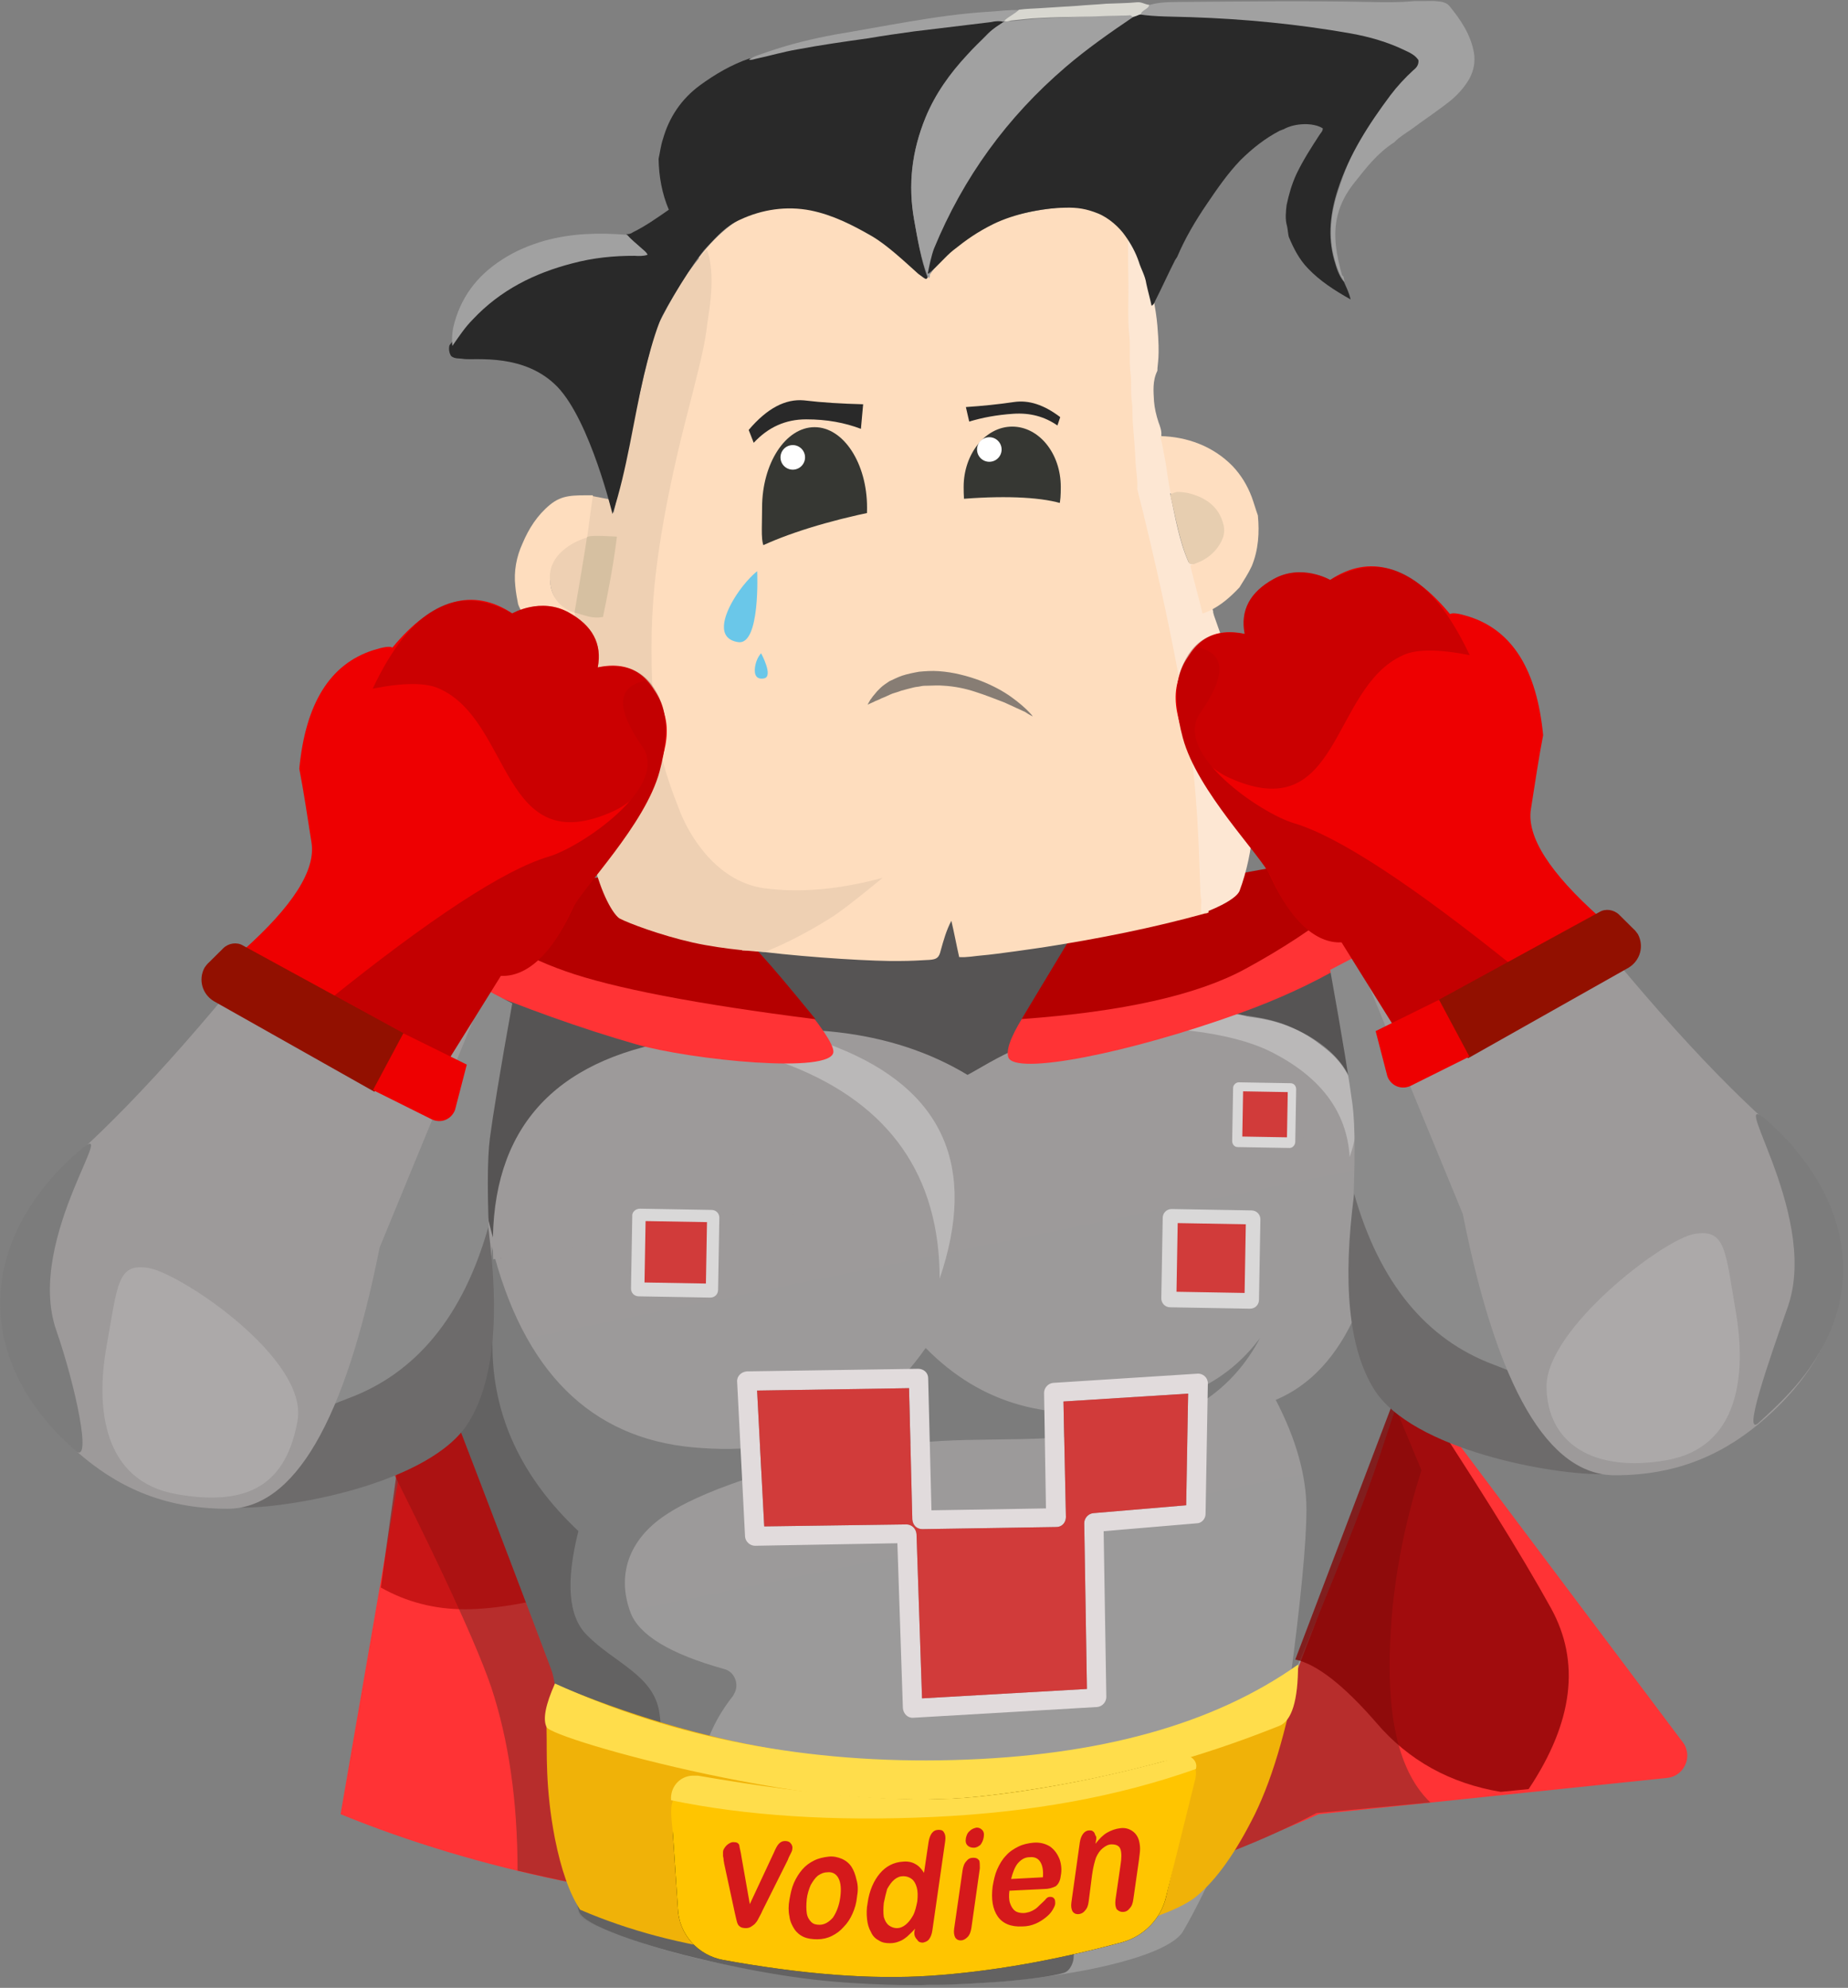 <?xml version="1.0" encoding="UTF-8"?>
<svg width="331px" height="356px" viewBox="0 0 331 356" version="1.1" xmlns="http://www.w3.org/2000/svg" xmlns:xlink="http://www.w3.org/1999/xlink">
    <rect x="0" y="0" width="331" height="356" fill="#808080" stroke="none"/>
    <!-- Generator: Sketch 51.2 (57519) - http://www.bohemiancoding.com/sketch -->
    <title>sad_vodien</title>
    <desc>Created with Sketch.</desc>
    <defs>
        <linearGradient x1="49.395%" y1="20.217%" x2="64.666%" y2="97.089%" id="linearGradient-1">
            <stop stop-color="#9D9A9A" offset="0%"></stop>
            <stop stop-color="#9A9A9A" offset="100%"></stop>
        </linearGradient>
    </defs>
    <g id="Page-1" stroke="none" stroke-width="1" fill="none" fill-rule="evenodd">
        <g id="sad_vodien" transform="translate(0, -18)" fill-rule="nonzero">
            <g id="Group-34-Copy-28" transform="translate(60, 173)">
                <path d="M1,169.9 C25.8,180 54,185.8 85.3,187.3 C116.6,188.8 146.9,183 176.2,169.9 L238.6,163.4 C240.8,163.2 242.4,161.2 242.2,159 C242.1,158.3 241.9,157.6 241.4,157 L193.3,93 L186.8,0 L28.4,11.1 L1,169.9 Z" id="Path-19" fill="#FF3335"></path>
                <path d="M32.7,180 C32.7,167.5 31.1,156.6 28,147.2 C24.8,137.8 15.5,118.2 0.1,88.4 L157.6,19.2 L194.6,108.3 C190.8,120.3 188.9,132 188.9,143.5 C188.9,155 191.3,163.1 196.2,167.8 L175.8,169.7 C156.4,179.8 134.7,185.7 110.5,187.3 C86.3,188.9 60.4,186.6 32.7,180 Z" id="Path-20" fill="#B72D2C"></path>
                <path d="M11.8,103.4 L8.2,129.3 C12.8,131.9 17.8,133.2 23.3,133.2 C28.8,133.2 36.1,131.9 45.1,129.3 L34.9,82 L11.8,103.4 Z" id="Path-21" fill="#A50001" opacity="0.59"></path>
            </g>
            <g id="Group-33-Copy-33" transform="translate(69, 178)">
                <path d="M20.7,63.4 C19.7,41.7 30,28.7 51.6,24.5 C83.9,18.1 99.3,34.3 99.3,34.3 C99.3,34.3 125.9,10.9 157,20 C168.4,23.4 175.3,29.9 177.6,39.7" id="Path-10" fill="#A8ADAE"></path>
                <g id="Group-23" transform="translate(0, 0.271)" fill="url(#linearGradient-1)">
                    <path d="M34.6,180.9 C29.9,168.7 33,146 29.8,137.3 C24.3,122 18.9,106.6 13.6,91.2 C6.3,80.5 2,68.2 0.6,54.3 C-0.8,40.4 1.5,28.1 7.5,17.3 C22.5,8.4 41.5,4 64.4,4 C87.3,4 120.9,2.8 165.1,0.3 C182.1,7.7 190.6,22.4 190.6,44.3 C190.6,66.2 189.2,76.9 186.4,76.4 C166.9,131 151.7,170.6 142.9,185.6 C139.7,191.1 115,195.7 93.1,195.1 C64.4,194.4 36.9,186.9 34.6,180.9 Z" id="Path-9-Copy-3"></path>
                </g>
                <path d="M162,141.6 C169.7,123.4 175,110 177.9,101.4 C180.8,92.8 184.2,82.3 188.3,69.8 C185.4,63 183.5,58.1 182.6,55.2 C181.7,52.3 180.1,47.1 177.9,39.8 C178.6,55.7 177.3,67.5 173.9,75.2 C170.5,82.9 165.7,88.1 159.5,90.7 C163.2,97.8 165,104.4 165,110.3 C165,116.2 164,126.6 162,141.6 Z" id="Path-9" fill="#7C7C7C"></path>
                <path d="M128,184.8 C119.3,188 105.9,190.5 87.9,192.4 C71.8,194.1 50.4,189.5 47.1,188.2 C40.4,185.7 35.3,184.7 34.6,182.5 C29.8,165.9 32.4,146.1 30.2,140 C26.4,130 20.9,114.6 13.5,94 C14.4,93.9 15.5,93.4 16.8,92.5 C18.1,91.6 18.8,81.8 19.1,63.2 C24.7,85.5 36.7,97.5 55.1,99.2 C73.5,100.9 87.4,94.9 96.8,81.4 C106.7,91.5 119.3,95 134.4,91.9 C144.1,90.7 151.5,86.6 156.7,79.6 C151.7,89.1 143.2,94.7 131.1,96.4 C112.9,98.9 104.5,96.7 88.9,99.2 C61.4,103.6 51.2,110.7 50.7,111 C44,115.2 41.3,121.6 43.9,128.7 C45.4,132.8 51,136.2 60.7,138.9 C62.3,139.3 63.2,141 62.8,142.6 C62.7,143 62.5,143.3 62.3,143.7 C56.3,151.3 54.8,159.7 58,168.9 C61.7,179.5 59.2,185.9 50.7,188.2 L128,184.8 Z" id="Path-11-Copy" fill="#7C7C7C"></path>
                <path d="M135.9,183.6 C130.7,185.6 123.3,185.8 123.3,190.6 C123.3,191.2 122.8,192.9 121.6,193.3 C118.3,194.3 109.3,195 108.8,195 C108.5,195 104.7,195.3 101.2,195.4 C99.2,195.5 97.3,195.4 96.1,195.5 C95.4,195.5 86,195.6 76.6,194.5 C67.1,193.4 57.5,191.1 55.5,190.6 C51.5,189.7 35.6,185.4 34.7,182.3 C29.9,165 32.1,145.2 29.7,138.9 C25.9,128.8 19.8,112.7 11.3,90.6 C13.8,90 15.7,89.2 16.9,88.3 C18.7,87 19.2,62.1 19.2,80.9 C19.2,93.4 24.3,104.5 34.6,114.2 C32.3,123.3 32.8,129.5 36.1,132.8 C41,137.8 48.1,140 49.1,146.7 C49.8,151.1 50,163.8 49.7,184.6 L135.9,183.6 Z" id="Path-11" fill="#636262"></path>
                <path d="M30.4,141.6 C29.3,145.3 28.8,148.1 28.9,150.1 C29,153.5 28.6,160 30.4,169.3 C31.5,174.8 33,179.1 34.9,182 C52.3,189.5 73.4,192.2 98.2,190 C123,187.8 138.5,184.4 144.8,180 C148.2,177.4 151.7,172.8 155.1,166.2 C158.6,159.6 161.4,150.2 163.6,138.2 C153.7,147.8 135.5,153.5 109,155.3 C82.5,157.1 56.2,152.5 30.4,141.6 Z" id="Path-13" fill="#F0B208"></path>
                <path d="M30.4,141.5 C28.7,145.3 28.2,147.9 28.9,149.3 C29.9,151.5 78.5,165.2 106.6,162.4 C134.7,159.6 156.7,150.4 160.1,149.1 C162.4,148.2 163.5,144.5 163.5,138.1 C148.4,148.8 127.9,154.5 101.8,155.2 C75.7,155.9 52,151.3 30.4,141.5 Z" id="Path-13_1_" fill="#FFDD4B"></path>
                <g id="Rectangle-2" transform="translate(99.008, 174.483) rotate(-6) translate(-99.008, -174.483) translate(51.008, 154.983)">
                    <g id="path-2-link" fill="#000000">
                        <path d="M12.7,0.4 C30.9,5.2 45.4,7.6 56.2,7.6 C67,7.6 78.4,6.7 90.2,4.8 C92.4,4.5 94.4,5.9 94.8,8.1 C94.9,8.7 94.8,9.4 94.6,10 L88.1,28.9 C86.8,32.7 83.5,35.5 79.5,36.2 C67.1,38.2 55.5,39 44.7,38.6 C33.9,38.2 21.7,35.9 8,31.9 C3.6,30.6 0.6,26.5 0.9,21.9 L1.4,8.7 C1.6,3.7 5.8,-0.1 10.8,0.1 C11.5,0.2 12.1,0.2 12.7,0.4 Z" id="path-2"></path>
                    </g>
                    <g id="path-2-link_1_" fill="#FFC500">
                        <path d="M12.7,0.4 C30.9,5.2 45.4,7.6 56.2,7.6 C67,7.6 78.4,6.7 90.2,4.8 C92.4,4.5 95.3,4.4 95.7,6.6 C95.8,7.2 95.7,7.9 95.5,8.5 L88.1,28.9 C86.8,32.7 83.5,35.5 79.5,36.2 C67.1,38.2 55.5,39 44.7,38.6 C33.9,38.2 21.7,35.9 8,31.9 C3.6,30.6 0.6,26.5 0.9,21.9 L1.4,8.7 C1.5,7 1.2,3.9 2.1,2.5 C3.8,0.1 7.6,-4.4408921e-16 10.8,0.1 C11.5,0.2 12.1,0.2 12.7,0.4 Z" id="path-2_1_"></path>
                    </g>
                </g>
                <path d="M105.9,161.8 C117.7,160.6 130,158.1 142.8,154.5 C143.8,154.2 144.9,154.8 145.2,155.8 C145.3,156.1 145.3,156.4 145.2,156.8 C131.4,161.7 115.7,164.6 98,165.4 C80.3,166.2 64.7,165.2 51.2,162.4 C51,160.1 52.7,158.1 55,158 C55.3,158 55.7,158 56,158 C77.5,161.7 94.1,163 105.9,161.8 Z" id="Rectangle-2_1_" fill="#FFDD4B"></path>
                <path d="M63.8,172.5 L65.3,181 L69.6,171.8 C69.9,171.1 70.2,170.5 70.5,170.2 C70.8,169.9 71.1,169.7 71.6,169.7 C72,169.7 72.4,169.8 72.6,170.1 C72.9,170.4 73,170.8 72.9,171.2 C72.9,171.4 72.8,171.6 72.7,171.8 C72.6,172 72.5,172.2 72.4,172.4 C72.3,172.6 72.2,172.8 72.1,173.1 L67.5,182.3 C67.4,182.6 67.2,182.9 67,183.3 C66.8,183.7 66.6,184.1 66.4,184.3 C66.2,184.6 65.9,184.8 65.6,185 C65.3,185.2 65,185.3 64.6,185.3 C64.1,185.3 63.7,185.2 63.5,185 C63.2,184.8 63.1,184.5 63,184.2 C62.9,183.9 62.8,183.3 62.6,182.5 L60.7,173.7 C60.7,173.5 60.6,173.3 60.6,173 C60.6,172.7 60.5,172.6 60.5,172.3 C60.5,172.1 60.5,171.9 60.5,171.7 C60.5,171.4 60.6,171.2 60.8,170.9 C61,170.6 61.2,170.4 61.5,170.2 C61.8,170 62.1,169.9 62.3,169.9 C62.9,169.9 63.2,170 63.4,170.4 C63.5,171.1 63.7,171.7 63.8,172.5 Z M84.5,179.7 C84.4,180.8 84.1,181.8 83.7,182.7 C83.3,183.6 82.8,184.4 82.1,185.1 C81.5,185.8 80.8,186.3 80,186.7 C79.2,187.1 78.3,187.3 77.4,187.3 C76.5,187.3 75.7,187.2 75,186.9 C74.3,186.6 73.7,186.1 73.3,185.5 C72.9,184.9 72.5,184.1 72.4,183.2 C72.2,182.3 72.2,181.3 72.4,180.2 C72.6,179.1 72.8,178.1 73.2,177.2 C73.6,176.3 74.1,175.5 74.7,174.8 C75.3,174.1 76,173.6 76.8,173.2 C77.6,172.8 78.5,172.6 79.4,172.5 C80.3,172.4 81.1,172.6 81.8,172.9 C82.5,173.2 83.1,173.7 83.5,174.3 C83.9,174.9 84.2,175.7 84.4,176.6 C84.7,177.6 84.7,178.6 84.5,179.7 Z M81.5,179.8 C81.7,178.3 81.6,177.2 81.2,176.4 C80.8,175.6 80.1,175.2 79.2,175.3 C78.6,175.3 78.1,175.5 77.5,175.9 C77,176.3 76.6,176.9 76.2,177.6 C75.9,178.3 75.6,179.2 75.5,180.1 C75.4,181.1 75.4,181.9 75.5,182.6 C75.6,183.3 75.9,183.8 76.3,184.2 C76.7,184.6 77.2,184.7 77.8,184.7 C78.7,184.7 79.5,184.2 80.2,183.4 C80.8,182.5 81.3,181.3 81.5,179.8 Z M94.8,185.8 L94.9,185.4 C94.4,186 93.9,186.4 93.5,186.8 C93,187.2 92.6,187.5 92,187.7 C91.5,187.9 91,188 90.4,188 C89.6,188 89,187.9 88.4,187.5 C87.8,187.2 87.3,186.7 87,186 C86.6,185.3 86.4,184.6 86.3,183.7 C86.2,182.8 86.2,181.8 86.4,180.8 C86.7,178.6 87.5,176.8 88.6,175.5 C89.7,174.2 91.1,173.5 92.7,173.4 C93.6,173.3 94.4,173.5 94.9,173.8 C95.5,174.1 96,174.6 96.5,175.4 L97.3,170 C97.4,169.3 97.6,168.7 97.9,168.3 C98.2,167.9 98.6,167.7 99.1,167.7 C99.6,167.7 99.9,167.8 100.1,168.2 C100.3,168.5 100.4,169 100.3,169.7 L98,185.7 C97.9,186.4 97.7,186.9 97.4,187.3 C97.1,187.7 96.7,187.8 96.3,187.9 C95.9,187.9 95.5,187.8 95.3,187.4 C94.8,186.9 94.7,186.4 94.8,185.8 Z M89.3,180.8 C89.2,181.8 89.2,182.6 89.3,183.3 C89.5,184 89.8,184.5 90.2,184.8 C90.6,185.1 91.1,185.3 91.6,185.3 C92.2,185.3 92.7,185.1 93.2,184.7 C93.7,184.3 94.1,183.8 94.5,183.1 C94.9,182.4 95.1,181.5 95.3,180.5 C95.4,179.5 95.4,178.7 95.2,178 C95,177.3 94.7,176.8 94.3,176.5 C93.9,176.2 93.4,176 92.8,176 C92.2,176 91.7,176.2 91.2,176.6 C90.7,177 90.3,177.6 89.9,178.3 C89.7,179 89.5,179.8 89.3,180.8 Z M106.5,174.6 L105,185.2 C104.9,185.9 104.7,186.5 104.3,186.9 C103.9,187.3 103.5,187.5 103.1,187.5 C102.6,187.5 102.3,187.3 102.1,187 C101.9,186.6 101.8,186.1 101.9,185.4 L103.4,175 C103.5,174.3 103.7,173.7 104.1,173.3 C104.4,172.9 104.8,172.7 105.3,172.7 C105.8,172.7 106.1,172.8 106.4,173.2 C106.5,173.5 106.5,174 106.5,174.6 Z M105.4,170.9 C105,170.9 104.6,170.8 104.3,170.5 C104,170.2 103.9,169.8 104,169.2 C104.1,168.7 104.3,168.2 104.7,167.9 C105.1,167.5 105.5,167.4 105.9,167.3 C106.3,167.3 106.6,167.4 106.9,167.7 C107.2,168 107.3,168.4 107.2,169 C107.1,169.6 106.9,170 106.6,170.4 C106.2,170.7 105.9,170.9 105.4,170.9 Z M118,178.3 L111.8,178.6 C111.7,179.4 111.7,180.2 111.9,180.8 C112.1,181.4 112.4,181.9 112.8,182.2 C113.2,182.5 113.7,182.6 114.3,182.6 C114.7,182.6 115,182.5 115.4,182.4 C115.7,182.3 116.1,182.1 116.4,181.9 C116.7,181.7 117,181.4 117.3,181.1 C117.6,180.8 118,180.5 118.4,180 C118.6,179.8 118.8,179.7 119.1,179.7 C119.4,179.7 119.7,179.8 119.8,180 C120,180.2 120,180.5 120,180.9 C120,181.2 119.8,181.6 119.5,182.1 C119.2,182.6 118.8,183 118.3,183.4 C117.8,183.8 117.2,184.2 116.5,184.5 C115.8,184.8 115,185 114.1,185 C112.1,185.1 110.6,184.5 109.7,183.2 C108.8,181.9 108.5,180.1 108.8,177.8 C109,176.7 109.2,175.7 109.6,174.8 C110,173.9 110.5,173 111.2,172.3 C111.8,171.6 112.6,171.1 113.4,170.7 C114.2,170.3 115.1,170.1 116.1,170 C117.3,169.9 118.3,170.2 119.1,170.7 C119.9,171.3 120.4,172 120.8,173 C121.1,173.9 121.2,174.9 121,175.9 C120.9,176.8 120.6,177.4 120.1,177.8 C119.5,178.1 118.8,178.3 118,178.3 Z M112.1,176.5 L117.8,176.2 C117.9,174.9 117.7,174 117.3,173.4 C116.9,172.8 116.3,172.5 115.4,172.6 C114.6,172.6 113.9,173 113.3,173.7 C112.8,174.3 112.4,175.3 112.1,176.5 Z M127.3,169.7 L127.2,170.2 C127.9,169.3 128.6,168.6 129.3,168.2 C130,167.8 130.8,167.5 131.7,167.4 C132.5,167.3 133.2,167.5 133.8,167.9 C134.4,168.3 134.8,168.9 135,169.6 C135.1,170 135.2,170.5 135.2,171.1 C135.2,171.6 135.1,172.3 135,173.1 L134,180.1 C133.9,180.9 133.7,181.4 133.3,181.8 C133,182.2 132.6,182.4 132.1,182.4 C131.6,182.4 131.3,182.2 131,181.9 C130.8,181.5 130.7,181 130.8,180.2 L131.7,174 C131.9,172.8 131.9,171.8 131.7,171.2 C131.5,170.6 131,170.3 130.1,170.3 C129.5,170.3 129,170.6 128.5,171 C128,171.4 127.6,172 127.3,172.7 C127.1,173.3 126.8,174.3 126.6,175.8 L126,180.5 C125.9,181.3 125.7,181.8 125.3,182.2 C125,182.6 124.5,182.8 124.1,182.8 C123.6,182.8 123.3,182.6 123.1,182.3 C122.9,181.9 122.8,181.4 122.9,180.7 L124.4,170 C124.5,169.3 124.7,168.8 125,168.4 C125.3,168 125.7,167.8 126.1,167.8 C126.4,167.8 126.6,167.8 126.8,168 C127,168.1 127.1,168.4 127.2,168.7 C127.4,168.9 127.4,169.2 127.3,169.7 Z" id="vodien" fill="#D5191B"></path>
                <path d="M20.7,65.4 C19.7,43.7 30,30.7 51.6,26.5 C73.2,22.3 90.7,24.3 104.3,32.5 C124.2,21.3 141.1,17.9 154.9,22.2 C165.3,24.4 171.5,28.6 173.3,34.7 C174.1,17 171.6,7.1 165.7,4.8 C159.8,2.5 115.1,2.5 31.5,4.8 L5.2,18.8 C11.6,30.2 15,38 15.6,42.1 C17.3,54.2 19,62 20.7,65.4 Z" id="Path-10_1_" fill="#565454"></path>
                <g id="Group-36" transform="translate(19.244, 21.012)">
                    <path d="M0.1,44.5 C-0.9,22.8 9.4,9.8 31,5.6 C63.3,-0.8 82.4,13.7 82.4,13.7 C82.4,13.7 101.7,-3.4 136.3,1.2 C148.5,2.8 154.6,11.1 156.9,20.9" id="Path-10_2_" fill="#9D9A9A"></path>
                    <path d="M104.5,3 C112.5,-0.1 133.3,-1 142.2,2.6 C153.5,7.2 157.3,15.1 153.5,26.2 C153,18 148.2,11.7 139.1,7.2 C132,3.8 120.5,2.4 104.5,3 Z" id="Combined-Shape-Copy-6" fill="#FFFFFF" opacity="0.295"></path>
                </g>
            </g>
            <g id="Group-95" transform="translate(70, 0)">
                <g id="Group-19" transform="translate(110.287, 171)">
                    <path d="M9.9,18.8 C6.8,23.8 -0.7,32.9 0.3,36.3 C1.3,39.7 22,35.6 41.9,28.4 C55.2,23.6 65.9,17.4 74.1,9.7 L72.9,8.1 C69.1,3.3 63.1,1 57.1,2 L15.2,9.7 C13.6,12.7 11.8,15.8 9.9,18.8 Z" id="Path-2" fill="#FF3335"></path>
                    <path d="M2.7,29.5 C20.8,28.2 34.2,25.2 42.8,20.5 C55.7,13.5 68,4.1 63.3,1.5 C60.2,-0.2 44,2.4 14.8,9.4 L2.7,29.5 Z" id="Path-3" fill="#B50000"></path>
                </g>
                <path d="M80,205.6 C99,213.2 105.1,227 98.3,247 C98.3,228.6 89.4,215.8 71.5,208.8 C65.3,206.4 59,205.5 53,205.5 C61,202.4 70.8,201.9 80,205.6 Z" id="Combined-Shape-Copy-34" fill="#FFFFFF" opacity="0.295"></path>
                <g id="Group-20" transform="translate(3.773, 173.929)">
                    <path d="M75.5,32.4 C75.5,36.5 50,33.9 40.2,31.1 C30.4,28.3 19.8,24.5 9.9,20.3 C-5.1,14 1.1,9 5.3,6.4 C8,4.7 22.3,2.6 48.1,0 C66.4,18.9 75.5,29.7 75.5,32.4 Z" id="Path-4" fill="#FF3335"></path>
                    <path d="M72.3,26.6 C50.9,23.9 36,21 27.5,18 C19,15 12.3,10.8 7.3,5.8 C11.3,4.5 17.1,3.4 24.8,2.3 C32.5,1.2 40.3,0.4 48.5,0 C54.7,6.5 59.4,11.5 62.6,15.1 C64.7,17.4 67.9,21.2 72.3,26.6 Z" id="Path-5" fill="#B50000"></path>
                </g>
                <path d="M69.3,54.4 C73.6,53.4 75.7,53.8 81.9,55.8 C88.1,57.8 95.7,67.6 96,67.8 C96.2,68 98.8,62.9 104.8,59.3 C110.8,55.7 122.4,54.4 126.6,55.2 C128.8,55.6 130.9,56.3 132.7,57.8 C133,58.1 133.5,58.2 133.5,58.8 C133.1,59.1 133.2,59.6 133.2,60 C133.3,63.6 133.1,75.6 133.4,79.2 C133.6,81.3 133.3,83.5 133.6,85.7 C133.8,87.3 133.6,88.9 133.8,90.5 C134,91.8 133.9,93.2 134,94.5 C134.2,96.9 134.4,99.3 134.5,101.6 C134.6,103.2 134.9,104.7 134.8,106.3 C134.8,106.5 134.8,106.6 134.8,106.8 C135.2,108.3 135,109.8 135.2,111.2 C135.4,112.5 136.2,113.6 136.3,115 C136.3,115.4 143.9,126.7 145.8,138.7 C148.6,156.1 145.4,176.7 145.8,178.7 C146,179.6 146.3,180.5 146.5,181.4 C146.3,181.5 146.1,181.6 145.8,181.6 C136.4,184.2 126.8,186.1 117.2,187.6 C115.9,187.8 108.4,188.9 105.9,189.1 C104.6,189.2 103.2,189.5 101.8,189.4 C101.3,187.2 100.9,185 100.4,182.9 C99.5,184.6 99,186.4 98.5,188.2 C98.2,189.5 97.8,189.8 96.5,189.9 C94.8,190 93,190.1 91.3,190.1 C86.8,190.2 75.3,189.5 66.9,188.5 C62.2,187.9 65.6,188.3 63,188.2 C61.5,188.1 49,162.9 48.5,160.4 C47.8,157 47,153.7 46.5,150.3 C46.1,148.1 45.9,145.9 45.7,143.7 C45.5,142.3 45.8,140.9 45.5,139.5 C45.4,139.2 45.4,138.9 45.5,138.7 C45.8,137.6 45.8,136.5 45.7,135.4 C45.6,133.3 46.1,131.3 46,129.2 C46.4,127.4 46.3,125.8 46.4,124.3 C46.5,123.2 46.7,122.1 46.7,121 C46.8,119.3 47.1,117.7 47.4,116 C47.6,114.6 47.7,113.1 47.9,111.7 C48.2,110 48.5,108.4 48.8,106.7 C49.2,103.9 49.7,101.1 50.4,98.4 C51.3,94.7 52.3,91 53.2,87.3 C53.9,84.5 54.6,81.8 55,78.9 C55.3,77.2 55.5,75.5 55.7,73.8 C56,71.2 56,68.6 55.6,65.9 C55.5,65.3 55.2,64.7 55.2,64.1 C58.8,59.4 63.2,55.8 69.3,54.4 Z" id="Fill-234-Copy-9" fill="#FEDDBE"></path>
                <path d="M115,146.3 C115,146.3 114.7,145.9 114.1,145.3 C113.5,144.7 112.5,143.8 111.1,142.8 C109.7,141.8 107.9,140.8 105.6,139.9 C104.5,139.5 103.3,139.1 102,138.8 C100.8,138.5 99.5,138.3 98.2,138.2 C96.9,138.1 95.7,138.2 94.6,138.3 C93.5,138.5 92.5,138.7 91.6,139 C90.7,139.3 90,139.7 89.3,140 C88.7,140.4 88.1,140.8 87.7,141.2 C87.5,141.4 87.3,141.6 87.1,141.8 C86.9,142 86.8,142.2 86.6,142.4 C86.3,142.7 86.1,143.1 85.9,143.3 C85.6,143.8 85.4,144.2 85.4,144.2 C85.4,144.2 85.8,144 86.5,143.7 C86.8,143.5 87.3,143.4 87.8,143.1 C88.3,142.9 88.8,142.7 89.4,142.4 C90,142.1 90.7,142 91.4,141.7 C92.1,141.5 92.9,141.3 93.7,141.1 C94.1,141 94.5,141 94.9,140.9 C95.3,140.8 95.8,140.8 96.2,140.8 C97.1,140.8 98,140.7 99,140.8 C100.9,140.9 102.9,141.3 104.7,141.9 C106.6,142.5 108.3,143.2 109.9,143.8 C111.4,144.5 112.7,145.1 113.6,145.5 C114.5,146.1 115,146.3 115,146.3" id="Fill-236" fill-opacity="0.704" fill="#555555"></path>
                <path d="M57.1,64.4 C57.6,67 57.5,69.6 57.2,72.3 C57,74 56.7,75.7 56.5,77.4 C56.1,80.2 55.4,83 54.7,85.8 C53.8,89.5 52.8,93.2 51.9,96.9 C51.6,98.3 47.9,112.8 47,125.6 C46.5,132.2 46.5,141.6 47.7,149.4 C48.7,155.9 51,161.2 51.9,163.6 C54,168.7 59,176.1 67.1,177.1 C73.4,177.9 80.4,177.3 88.1,175.2 C83.6,178.9 80.4,181.4 78.6,182.5 C71.2,187.1 67.1,188.3 67.1,188.5 C66.8,188.5 59.9,188.1 54.1,186.8 C48.3,185.5 42.5,183.3 41,182.5 C39.5,181.7 32.5,171.6 34.2,140.1 C34.2,139.4 33.3,138.3 31.3,136.9 L35.9,106.8 L39,107.4 L39.9,109.9 C44.2,89.6 46.8,78.6 47.6,76.8 C49,73.8 50.6,71 52.3,68.2 C53.6,66.2 55,64.4 56.6,62.7 C56.8,63.2 57,63.8 57.1,64.4 Z" id="Fill-235-Copy-9" fill="#EED0B3"></path>
                <path d="M28.6,122.7 C28.9,124.8 29.9,126 31.9,126.9 C32.2,127 32.6,127.2 33,127.7 C32.9,130.6 32.3,134.2 31.7,137.1 C30.8,136.1 24.1,129.9 22.8,126.2 C22.6,125.2 22.4,124.1 22.3,123 C22,120.3 22.5,117.7 23.6,115.3 C24.7,112.7 26.2,110.3 28.5,108.4 C30.7,106.6 32.6,106.7 36.2,106.7 C35.8,109.2 35.1,115.2 35,115.2 C30.6,116 28.1,118.9 28.6,122.7 Z" id="Fill-238-Copy-9" fill="#FEDDBE"></path>
                <path d="M136.7,89.9 C136.8,91.1 137.1,92.4 137.5,93.6 C137.8,94.4 138.1,95.2 138,96 C138.2,96.5 138.6,96.5 138.9,96.6 C139.3,98 139.5,99.5 139.8,100.9 C140.2,102.6 140.5,104.3 140.8,105.9 C140.4,106 140,106.1 139.6,106.4 C140.5,110.6 141.2,114.9 142.9,118.7 C143.3,119 143.6,118.9 143.8,118.9 C144.5,121.8 146.5,124.6 147.3,127.5 C147,128.2 152.8,139.6 154.5,158.5 C154.9,162.4 154.7,170.4 152,177.6 C151.2,179.3 146.5,181.2 145.2,181.6 C145,180.7 145.3,179.6 145.1,178.7 C144.8,177.4 145,163.8 143,150.2 C139.9,129.5 133.7,105.6 133.7,105.6 C133.8,104 133.5,102.5 133.4,100.9 C133.3,98.5 133.1,96.1 132.9,93.7 C132.8,92.4 132.9,91 132.7,89.7 C132.5,88.1 132.7,86.5 132.5,84.9 C132.2,82.7 132.5,80.6 132.3,78.4 C131.9,74.8 132.2,71.2 132.1,67.7 C132.1,67.3 131.9,58 132.3,57.7 C133.8,58.9 136.8,70.4 137.3,76.3 C137.8,82.2 137.3,83 137.3,84.4 C136.4,86.2 136.6,88.1 136.7,89.9 Z" id="Fill-239-Copy-9" fill="#FDE7D3"></path>
                <path d="M138.7,100.4 C138.4,99 138.2,97.5 137.8,96.1 C142.6,96.2 147.3,97.9 150.8,101.5 C152.3,103.1 153.4,104.9 154.2,107 C154.6,108.1 154.9,109.2 155.3,110.3 C155.6,113.4 155.4,116.5 154.2,119.4 C153.6,120.7 152.8,121.9 152,123.2 C150.4,124.9 148.7,126.4 146.6,127.4 C146.2,127.6 145.8,127.7 145.4,127.9 C144.7,125 143.9,122.2 143.2,119.3 C143.4,119.2 143.5,119 143.7,119 C145.1,118.5 146.2,117.7 147.1,116.6 C148.1,115.3 148.7,113.9 148.3,112.2 C147.5,109.2 145.3,107.6 142.5,106.8 C141.8,106.6 140.6,106.8 139.8,106.8 C139.3,104.9 139,102.1 138.7,100.4 Z" id="Fill-241-Copy-9" fill="#FEDEC0"></path>
                <path d="M143.2,106.4 C146.1,107.2 148.3,108.8 149.1,111.8 C149.6,113.6 148.9,115 147.9,116.3 C147,117.4 145.8,118.3 144.4,118.8 C144.2,118.9 143.4,119.2 143,118.9 C141.3,115.1 140.6,110.8 139.6,106.6 C140,106.3 140.4,106.2 140.8,106.1 C141.6,106.1 142.5,106.2 143.2,106.4 Z" id="Fill-242-Copy-9" fill="#E7CEB0"></path>
                <g id="Group-6-Copy-2" transform="translate(102.741, 57.904) rotate(-12) translate(-102.741, -57.904) translate(6.741, 19.404)">
                    <path d="M18.6,52.1 C14.1,44.9 5.2,44.4 3.2,43.7 C2.5,43.4 1.6,43.4 1.1,42.7 C0.9,42.1 0.9,41.5 1.2,40.8 C2.7,39.5 4.2,38.1 5.8,36.9 C11.7,32.9 18.4,31.2 25.4,30.8 C29.2,30.6 33,31 36.7,31.8 C37.5,32 38.2,32.2 39.1,32.1 C39,31.6 38.6,31.2 38.4,30.9 C37.7,29.9 36.9,29 36.3,27.9 C36.7,28 37.2,28 37.6,27.8 C40,27.2 42.3,26.2 44.7,25.2 C44.1,22.1 44.2,19 44.8,15.9 C45.3,14.8 45.7,13.6 46.3,12.6 C48.2,9 51,6.3 54.7,4.6 C57.8,3.2 61.1,2.1 64.5,1.7 C64.6,2 73.9,0.7 84,1.3 C96.4,2 110.1,4.4 110.5,4.7 C109.4,5.2 108.2,5.6 107.2,6.2 C105.7,7.2 104.3,8.2 102.8,9.3 C99.1,11.9 95.7,14.9 93.1,18.7 C89.4,24 87.5,29.7 87.3,36.1 C87.2,39.3 87,43.6 87.5,46.7 C87.4,46.8 87.4,46.9 87.2,46.9 C87.1,46.9 87,46.8 86.8,46.6 C86.5,46.3 86.3,46 86,45.7 C84.1,43.1 81.7,39.6 79.3,37.4 C76.3,34.7 73.2,32.2 69.5,30.6 C65.5,28.9 61.1,28.6 56.8,29.6 C54,30.2 52.1,31.7 49.9,33.2 C47.5,34.8 40.2,42.5 38.9,44.5 C37.1,47.3 35.6,50.3 34.2,53.2 C30.6,60.9 27.7,69.2 23.5,76.4 C23.5,76.8 23.1,59.4 18.6,52.1 Z" id="Fill-231-Copy-5" fill="#292929"></path>
                    <path d="M185.9,17 C186.5,17.1 187.1,17.3 187.7,17.5 C188.2,17.7 188.7,18 189,18.5 C190.5,21.4 191.7,24.3 191.6,27.7 C191.5,29.4 190.9,30.8 189.8,32.1 C188.7,33.3 187.5,34.2 186.1,35 C183.4,36.4 180.5,37.5 177.7,38.8 C176.5,39.3 175.3,39.7 174.3,40.4 C170.9,41.7 168.6,43.7 165.8,46 C164.1,47.4 162.7,49 161.7,51 C160,54.4 160,58.1 160.2,61.7 C160.2,61.8 160.3,61.9 160.4,62 C160.4,62.3 160.4,62.7 160.4,63 C159.8,61.7 159.6,60.2 159.5,58.8 C159.2,54.4 160.6,50.3 162.8,46.6 C166.1,40.9 169.8,36.1 174.7,31.8 C176.2,30.5 177.9,29.3 179.6,28.3 C180.2,27.9 180.8,27.6 180.9,26.7 C180.5,25.8 179.6,25.2 178.8,24.5 C176.1,22.4 173,20.8 169.8,19.5 C160.9,15.9 151.7,13 142.3,10.8 C139.5,10.1 136.7,9.7 134.1,8.6 C134.1,8.3 134.4,8.2 134.7,8.1 C135.1,7.9 135.7,7.8 135.9,7.3 C137.9,7 139.8,7.4 141.8,7.8 C153,10.1 164.1,12.3 175.2,14.9 C177.8,15.5 180.3,16.1 183,16.4 C183.9,16.6 184.9,16.8 185.9,17 Z" id="Fill-232-Copy-5" fill="#A1A1A1"></path>
                    <path d="M36.5,28.1 C37.1,29.2 37.9,30.1 38.6,31.1 C38.9,31.5 39.2,31.8 39.3,32.3 C38.5,32.4 37.7,32.2 37,32 C33.3,31.2 29.6,30.8 25.8,31 C18.8,31.3 12.2,33 6.3,37.1 C4.6,38.2 3.2,39.6 1.7,41 C1.8,39.9 2.1,38.9 2.5,37.9 C4.8,32.9 8.6,29.6 13.7,27.7 C16.3,26.7 19,26.2 21.8,26 C26.8,25.7 31.6,26.6 36.3,28 C36.4,28 36.4,28 36.5,28.1" id="Fill-233-Copy-5" fill="#A1A1A1"></path>
                    <path d="M87.3,36.2 C87.5,29.8 89.5,23.9 93.1,18.6 C95.7,14.8 99,11.8 102.7,9.2 C104.2,8.1 105.7,7.2 107.3,6.2 C108.3,5.5 109.5,5.1 110.6,4.7 C110.7,4.7 110.9,4.7 111,4.7 C111.4,4.9 111.8,4.9 112.3,5 C114,5.2 115.7,5.3 117.3,5.6 C119.9,6 122.5,6.5 125.1,6.9 C127.1,7.2 129.1,7.6 131.1,8 C131.8,8.1 132.6,8.3 133.3,8.4 C133.6,8.4 133.8,8.5 133.8,8.8 C129.1,10.7 124.5,12.6 120,15.1 C107.8,21.7 97.8,30.7 89.9,42.1 C89.1,43.2 88.3,45.4 87.9,46.7 C87.9,46.7 87.8,46.8 87.8,46.8 C87.8,46.8 87.7,46.9 87.7,46.9 C87,43.5 87.2,39.4 87.3,36.2 Z" id="Fill-236-Copy-5" fill="#A1A1A1"></path>
                    <path d="M89.7,41.9 C97.5,30.5 107.4,21.6 119.5,15 C123.9,12.6 128.6,10.6 133.3,8.7 C133.8,8.7 133.9,8.6 134.4,8.5 C137,9.5 140.5,10.2 143.3,10.9 C152.6,13.2 161.8,16.1 170.7,19.7 C173.9,21 176.9,22.6 179.6,24.7 C180.4,25.3 181.2,25.9 181.6,26.9 C181.5,27.8 180.9,28.2 180.3,28.5 C178.6,29.5 176.9,30.7 175.4,32 C170.5,36.3 166,40.8 162.7,46.5 C160.5,50.3 159.1,54.3 159.4,58.8 C159.5,60.2 159.6,61.7 160.3,63 C160.5,64 160.8,65.1 160.8,66.3 C158.3,64.1 156.1,61.9 154.5,59.3 C153.3,57.4 152.7,55.2 152.3,53 C152.3,52.4 152.4,51.7 152.4,51.1 C152.3,49.8 152.7,48.6 153.1,47.4 C153.9,45.6 154.8,43.9 156,42.3 C157.7,40.1 159.6,38.2 161.5,36.3 C161.8,36 162.2,35.8 162.3,35.3 C160.9,33.9 157.6,33.3 155.4,34 C155.2,34 154.9,34.1 154.7,34.1 C151.8,34.9 149.2,36.2 146.7,37.8 C143.9,39.7 141.5,42 139.1,44.3 C136.5,46.8 134.1,49.4 132,52.4 C131.8,52.6 131.7,52.7 131.5,52.9 C129.8,55 128.2,57.2 126.5,59.3 C126.3,59.6 126.1,59.9 125.7,60 C125.7,58.6 125.6,57.3 125.6,55.9 C125.7,54.5 125.2,53.1 125.1,51.8 C124.9,50.1 124.4,48.4 123.7,46.8 C123,45.1 121.5,43 119.7,41.8 C117.9,40.6 116.4,40 114.2,39.6 C110.1,38.8 105,38.8 101,39.8 C97.9,40.6 95.8,41.5 93,42.9 C91.4,43.7 89.7,45.1 88.1,45.9 C88,46 87.8,46.1 87.7,46 C88.2,44.8 89,43 89.7,41.9 Z" id="Fill-237-Copy-5" fill="#292929"></path>
                    <path d="M107.8,4.3 C103.4,3.9 98.9,3.5 94.4,3.1 C91.6,2.9 88.8,2.7 86.1,2.6 C81.8,2.3 77.5,2 73.1,1.9 C70.6,1.8 68.1,2 65.6,2 C65.2,2 64.7,2.1 64.3,1.9 C65.5,1.4 66.8,1.4 68.1,1.2 C72.2,0.7 76.2,0.6 80.3,0.7 C84.8,0.9 89.3,1 93.8,1.2 C98.5,1.4 103.2,1.7 107.9,2.4 C109.8,2.7 111.7,2.8 113.6,3.3 C112.6,3.9 111.5,4.1 110.6,4.7 C110.5,4.7 110.3,4.7 110.2,4.7 C109.4,4.2 108.6,4.4 107.8,4.3 Z" id="Fill-243-Copy-5" fill="#A1A1A1"></path>
                    <path d="M110.5,4.6 C111.4,4 112.6,3.8 113.5,3.2 C114.9,3.3 116.3,3.6 117.8,3.8 C119.8,4.1 121.9,4.4 123.9,4.7 C125.6,4.9 127.3,5.2 129,5.4 C130.8,5.7 132.7,6.1 134.5,6.3 C135.3,6.4 135.8,7 136.5,7.2 C136.3,7.7 135.7,7.8 135.3,8 C135.1,8.1 134.8,8.2 134.7,8.5 C134.2,8.6 133.6,8.7 133.1,8.7 C133,8.4 132.8,8.3 132.6,8.3 C131.9,8.2 131.1,8 130.4,7.9 C128.4,7.5 126.4,7.2 124.4,6.8 C121.8,6.3 119.3,5.8 116.7,5.4 C115,5.1 113.4,5 111.7,4.8 C111.3,4.8 110.9,4.9 110.5,4.6" id="Fill-244-Copy-5" fill="#D8D7D0"></path>
                </g>
                <path d="M65,97.3 C67.6,94.5 70.7,93.1 74.4,93.1 C78.1,93.1 81.3,93.7 84.2,94.8 L84.6,90.4 C80.8,90.3 77.3,90.1 74,89.7 C70.7,89.4 67.4,91.1 64.1,95 L65,97.3 Z" id="Fill-99-Copy-14" fill="#292929"></path>
                <path d="M119.4,94.2 C117.1,92.6 114.5,91.9 111.5,92.1 C108.5,92.3 105.9,92.8 103.6,93.5 L103,90.9 C106,90.7 108.9,90.4 111.6,90 C114.3,89.6 117,90.5 119.9,92.7 L119.4,94.2 Z" id="Fill-99-Copy-15" fill="#292929"></path>
                <path d="M40.5,114.1 C39.9,119 39,123.7 38,128.5 C35.9,128.8 34.6,128.1 32.3,127.5 C32.3,127.5 31.1,127.1 30.1,126 C29.3,125.1 28.6,124 28.5,121.7 C28.2,116.7 34,114.6 34.7,114.4 C35.2,114.2 37.1,114.1 40.5,114.1 Z" id="Fill-247-Copy-9" fill="#EED0B3"></path>
                <path d="M40.5,114.1 C39.9,119 39,123.7 38,128.5 C35.9,128.8 35.2,128.3 32.9,127.7 C32.9,127.7 35.1,114.9 35.1,114.3 C35.1,113.9 36.9,113.9 40.5,114.1 Z" id="Fill-247-Copy-9_1_" fill="#D6C0A1"></path>
                <path d="M74.7,116.1 C84.1,113.9 85.3,116.8 85.3,108.9 C85.3,101 81.1,94.5 75.9,94.5 C70.7,94.5 66.5,101 66.5,108.9 C66.5,116.8 65.3,118.3 74.7,116.1 Z" id="Oval-Copy-4" fill="#363733"></path>
                <path d="M111.3,111.2 C119,109.9 120,111.2 120,105.2 C120,99.2 116.1,94.4 111.3,94.4 C106.5,94.4 102.6,99.3 102.6,105.2 C102.6,111.2 103.6,112.6 111.3,111.2 Z" id="Oval-Copy-5" fill="#363733"></path>
                <circle id="Oval-2-Copy-4" fill="#FFFFFF" transform="translate(71.995, 99.91) rotate(-9.997) translate(-71.995, -99.91) " cx="71.995" cy="99.91" r="2.2"></circle>
                <circle id="Oval-2-Copy-5" fill="#FFFFFF" cx="107.2" cy="98.5" r="2.2"></circle>
                <ellipse id="Oval-4" fill="#FEDDBE" transform="translate(91.493, 116.51) rotate(-9.997) translate(-91.493, -116.51) " cx="91.493" cy="116.51" rx="32.699" ry="7.7"></ellipse>
                <g id="Group-10" transform="translate(59.322, 119.396)" fill="#6AC7E9">
                    <path d="M6.3,0.9 C6.3,0.9 6.9,14.2 2.9,13.6 C-1.1,13 0.3,8.8 2.3,5.6 C4.3,2.4 6.3,0.9 6.3,0.9" id="Fill-249"></path>
                    <path d="M7,15.6 C7,15.6 9.3,19.8 7.5,20.1 C5.8,20.4 5.7,18.9 6,17.6 C6.3,16.3 7,15.6 7,15.6" id="Fill-249-Copy-3"></path>
                </g>
            </g>
            <g id="Group-82" transform="translate(0, 111)">
                <g id="Group-41-Copy-10" transform="translate(51.251, 129.094) scale(-1, 1) translate(-51.251, -129.094) translate(10.751, 80.594)">
                    <g id="Group-32-Copy">
                        <path d="M10.7,0.5 C23.9,-1 35.7,0.9 46.1,6.3 C55.2,11 56.6,15.2 60.2,24.2 C62.6,30.1 82.3,38.8 80.7,61 C79.1,83.2 54.2,96.5 50.3,96.5 C46.4,96.5 23.3,94.8 12.2,85.3 C4.8,79 2.1,67.6 4,51.1 C4.5,41 4.5,34 4,30.2 C3.5,26.4 2.2,18.3 0,6.1 L10.7,0.5 Z" id="Path-14" fill="#8B8B8B"></path>
                        <path d="M49.3,96.4 C40.3,96.7 14.5,92.1 7.8,81.1 C3.3,73.8 2.2,62.1 4.3,46.2 C8.8,62.1 17.2,72.3 29.3,76.8 C47.4,83.6 58.3,96.1 49.3,96.4 Z" id="Path-14_1_" fill="#6D6B6B"></path>
                    </g>
                </g>
                <path d="M87.1,84 L68,130.4 C61.8,161.6 52.7,177.2 40.7,177.2 C29.1,177.2 20.7,173.1 13.7,166.9 C-5,150.4 -3.5,129.2 13.7,113.8 C25.2,103.4 39,87.8 55.1,66.8 L87.1,84 Z" id="Path-54-Copy" fill="#9D9A9A"></path>
                <path d="M13.5,166.8 C-5.2,150.3 -3.7,129.1 13.5,113.7 C23.2,105 4.2,128.5 10.1,145.3 C13.5,155.1 16.6,169.5 13.5,166.8 Z" id="Path-54-Copy_1_" fill="#7C7C7C"></path>
                <g id="Group-80" transform="translate(81.202, 60.781) scale(-1, 1) rotate(-90) translate(-81.202, -60.781) translate(21.202, 4.281)">
                    <g id="Group-47-Copy" transform="translate(65.896, 56.676) scale(-1, 1) rotate(-125) translate(-65.896, -56.676) translate(21.896, 21.676)">
                        <path d="M0.4,31.8 C12.3,30.4 19.4,27.5 21.6,23 C23.8,18.5 25.8,14.5 27.4,10.9 C35,2 42.6,-1.3 50.4,1.1 C52.3,1.7 53.3,2.2 53.5,2.7 C64.4,-0.3 71.5,2.1 74.6,10 C74.6,10 80.5,10.5 83,15.7 C85.1,20 84.7,23.7 81.6,26.7 C87.3,29.1 88.9,33.7 86.5,40.6 C82.9,51 60.5,55.1 52.9,59.6 C45.3,64.1 39.2,64.3 35.6,61.5 C35.6,61.5 29.4,64.2 17,69.5 L0.4,31.8 Z" id="Path-31" fill="#EE0001"></path>
                        <path d="M46.4,6.7 C60.4,-1.3 69.7,-0.2 74.6,10 C74.6,10 80.5,10.5 83,15.7 C85.1,20 84.7,23.7 81.6,26.7 C86.8,29.1 88.7,33 87.3,38.4 C85.2,46.4 76,50.7 69.1,49.4 C47.4,45.3 63.5,25.9 56.2,13.6 C54.9,11.3 51.6,9 46.4,6.7 Z" id="Path-31_1_" fill="#840000" opacity="0.331"></path>
                        <path d="M7.5,47.9 C31.3,46.3 47.1,46.8 54.9,49.4 C60.8,51.4 80,51.6 80,42.9 C80,34.6 82.4,31.5 87.1,33.5 C88.6,38.1 86.2,43.1 80,48.3 C72.4,54.7 56.5,57.5 52.9,59.6 C45.4,64.1 39.3,64.8 35.7,62 C35.7,62 30.3,64.3 19.5,68.9 L7.5,47.9 Z" id="Path-31_2_" fill="#C30001"></path>
                    </g>
                    <g id="Group-40-Copy-3" transform="translate(29.093, 76.855) rotate(-140) translate(-29.093, -76.855) translate(4.093, 62.355)">
                        <path d="M0.5,4.5 L0.2,8.1 C0.1,9.4 0.9,10.7 2.1,11.1 L32.8,23.1 L37.3,12.3 L6.4,0.7 C4.1,-0.1 1.6,1 0.7,3.3 C0.6,3.7 0.5,4.1 0.5,4.5 Z" id="Path-28" fill="#921000"></path>
                        <path d="M36.9,12.3 L47.7,17 C49.2,17.7 49.9,19.4 49.2,21 C49.1,21.2 49,21.4 48.9,21.5 L44.2,28.1 L32.6,23 L36.9,12.3 Z" id="Path-30" fill="#EE0001"></path>
                    </g>
                </g>
            </g>
            <path d="M232,315.2 C235.8,316 240.7,319.8 246.5,326.5 C252.3,333.3 259.8,337.4 268.8,338.9 L273.8,338.4 C281.8,326.4 283.1,315.6 277.8,306 C272.5,296.4 263.8,282.4 251.5,263.9 L232,315.2 Z" id="Path-22-Copy-28" fill="#840000" opacity="0.754"></path>
            <g id="Group-82-Copy" transform="translate(261, 194) scale(-1, 1) translate(-261, -194) translate(192, 105)">
                <g id="Group-41-Copy-10_1_" transform="translate(51.251, 129.094) scale(-1, 1) translate(-51.251, -129.094) translate(10.751, 80.594)">
                    <g id="Group-32-Copy_1_">
                        <path d="M10.7,0.5 C23.9,-1 35.7,0.9 46.1,6.3 C55.2,11 56.6,15.2 60.2,24.2 C62.6,30.1 82.3,38.8 80.7,61 C79.1,83.2 54.2,96.5 50.3,96.5 C46.4,96.5 23.3,94.8 12.2,85.3 C4.8,79 2.1,67.6 4,51.1 C4.5,41 4.5,34 4,30.2 C3.5,26.4 2.2,18.3 0,6.1 L10.7,0.5 Z" id="Path-14_2_" fill="#8B8B8B"></path>
                        <path d="M49.3,96.4 C40.3,96.7 14.5,92.1 7.8,81.1 C3.3,73.8 2.2,62.1 4.3,46.2 C8.8,62.1 17.2,72.3 29.3,76.8 C47.4,83.6 58.3,96.1 49.3,96.4 Z" id="Path-14_3_" fill="#6D6B6B"></path>
                    </g>
                </g>
                <path d="M87.1,84 L68,130.4 C61.8,161.6 52.7,177.2 40.7,177.2 C29.1,177.2 20.7,173.1 13.7,166.9 C-5,150.4 -3.5,129.2 13.7,113.8 C25.2,103.4 39,87.8 55.1,66.8 L87.1,84 Z" id="Path-54-Copy_2_" fill="#9D9A9A"></path>
                <g id="Group-80_1_" transform="translate(81.202, 60.781) scale(-1, 1) rotate(-90) translate(-81.202, -60.781) translate(21.202, 4.281)">
                    <g id="Group-47-Copy_1_" transform="translate(65.896, 56.676) scale(-1, 1) rotate(-125) translate(-65.896, -56.676) translate(21.896, 21.676)">
                        <path d="M0.4,31.8 C12.3,30.4 19.4,27.5 21.6,23 C23.8,18.5 25.8,14.5 27.4,10.9 C35,2 42.6,-1.3 50.4,1.1 C52.3,1.7 53.3,2.2 53.5,2.7 C64.4,-0.3 71.5,2.1 74.6,10 C74.6,10 80.5,10.5 83,15.7 C85.1,20 84.7,23.7 81.6,26.7 C87.3,29.1 88.9,33.7 86.5,40.6 C82.9,51 60.5,55.1 52.9,59.6 C45.3,64.1 39.2,64.3 35.6,61.5 C35.6,61.5 29.4,64.2 17,69.5 L0.4,31.8 Z" id="Path-31_3_" fill="#EE0001"></path>
                        <path d="M46.4,6.7 C60.4,-1.3 69.7,-0.2 74.6,10 C74.6,10 80.5,10.5 83,15.7 C85.1,20 84.7,23.7 81.6,26.7 C86.8,29.1 88.7,33 87.3,38.4 C85.2,46.4 76,50.7 69.1,49.4 C47.4,45.3 63.5,25.9 56.2,13.6 C54.9,11.3 51.6,9 46.4,6.7 Z" id="Path-31_4_" fill="#840000" opacity="0.331"></path>
                        <path d="M7.5,47.9 C31.3,46.3 47.1,46.8 54.9,49.4 C60.8,51.4 80,51.6 80,42.9 C80,34.6 82.4,31.5 87.1,33.5 C88.6,38.1 86.2,43.1 80,48.3 C72.4,54.7 56.5,57.5 52.9,59.6 C45.4,64.1 39.3,64.8 35.7,62 C35.7,62 30.3,64.3 19.5,68.9 L7.5,47.9 Z" id="Path-31_5_" fill="#C30001"></path>
                    </g>
                    <g id="Group-40-Copy-3_1_" transform="translate(29.093, 76.855) rotate(-140) translate(-29.093, -76.855) translate(4.093, 62.355)">
                        <path d="M0.5,4.5 L0.2,8.1 C0.1,9.4 0.9,10.7 2.1,11.1 L32.8,23.1 L37.3,12.3 L6.4,0.7 C4.1,-0.1 1.6,1 0.7,3.3 C0.6,3.7 0.5,4.1 0.5,4.5 Z" id="Path-28_1_" fill="#921000"></path>
                        <path d="M36.9,12.3 L47.7,17 C49.2,17.7 49.9,19.4 49.2,21 C49.1,21.2 49,21.4 48.9,21.5 L44.2,28.1 L32.6,23 L36.9,12.3 Z" id="Path-30_1_" fill="#EE0001"></path>
                    </g>
                </g>
            </g>
            <path d="M315,272.8 C318.2,269.9 321,267.2 323.4,264 C326.4,260 328.6,255.4 329.5,251.2 C331.9,240.2 327.4,228.7 317.3,219.4 C307.8,210.6 326,234.8 320.3,251.8 C316.8,261.8 312,275.5 315,272.8 Z" id="Path-54-Copy-2" fill="#7C7C7C"></path>
            <path d="M303.4,239 C309.1,238 309,241.8 310.9,252.9 C312.8,264 311.6,277.2 298.5,279.5 C285.4,281.8 277.1,276.5 277,266.3 C277,256 297.7,240.1 303.4,239 Z" id="Oval-8" fill-opacity="0.153" fill="#FFFFFF"></path>
            <path d="M26.7,245.1 C21,244.1 21.1,247.9 19.1,259 C17.1,270.1 18.4,283.3 31.7,285.6 C44.9,287.9 51.3,283.5 53.3,272.4 C55.2,261.3 32.4,246.1 26.7,245.1 Z" id="Oval-8-Copy-4" fill-opacity="0.153" fill="#FFFFFF"></path>
            <g id="Group-4" transform="translate(171.691, 268.16) rotate(1) translate(-171.691, -268.16) translate(111.691, 210.16)">
                <path d="M24,85.3 C23.1,85.3 22.3,84.6 22.2,83.7 L20.3,56 C20.2,55 21,54.2 22,54.1 L52.7,53.1 C53.7,53.1 54.5,53.8 54.5,54.8 L55.5,78.4 L76,77.7 L75.3,57 C75.3,56.1 76,55.3 76.9,55.2 L102.7,53.1 C103.7,53 104.6,53.8 104.6,54.8 L104.6,78.2 C104.6,79.1 103.9,79.9 103,79.9 L86.4,81.6 L87.4,111.3 C87.4,112.2 86.7,113 85.8,113.1 L52.9,115.6 C51.9,115.7 51.1,114.9 51,113.9 L49.5,84.4 L24,85.3 Z M25.6,81.8 L51.1,81 C52,81 52.8,81.7 52.9,82.7 L54.4,112.1 L83.9,109.9 L82.9,80.2 C82.9,79.3 83.6,78.5 84.5,78.4 L101.1,76.7 L101.1,56.7 L78.8,58.5 L79.6,79.2 C79.6,80.2 78.9,81 77.9,81 L53.9,81.8 C52.9,81.8 52.2,81.1 52.1,80.1 L51.1,56.6 L23.9,57.5 L25.6,81.8 Z" id="Combined-Shape" fill="#E1DBDC"></path>
                <path d="M25.6,81.8 L51.1,81 C52,81 52.8,81.7 52.9,82.7 L54.4,112.1 L83.9,109.9 L82.9,80.2 C82.9,79.3 83.6,78.5 84.5,78.4 L101.1,76.7 L101.1,56.7 L78.8,58.5 L79.6,79.2 C79.6,80.2 78.9,81 77.9,81 L53.9,81.8 C52.9,81.8 52.2,81.1 52.1,80.1 L51.1,56.6 L23.9,57.5 L25.6,81.8 Z" id="Path" fill="#D13B3A"></path>
                <path d="M99.2,38.1 L110.3,38.1 L110.3,26.9 L99.2,26.9 L99.2,38.1 Z M97.6,23.7 L111.9,23.7 C112.8,23.7 113.5,24.4 113.5,25.3 L113.5,39.7 C113.5,40.6 112.8,41.3 111.9,41.3 L97.6,41.3 C96.7,41.3 96,40.6 96,39.7 L96,25.3 C96,24.4 96.7,23.7 97.6,23.7 Z" id="Rectangle-3-Copy-2" fill="#D9D8D8"></path>
                <polygon id="Path_1_" fill="#D13B3A" points="98.7 38.5 110.9 38.5 110.9 26.2 98.7 26.2"></polygon>
                <path d="M3.8,38.1 L13.7,38.1 L13.7,28.1 L3.8,28.1 L3.8,38.1 Z M2.4,25.3 L15.2,25.3 C16,25.3 16.6,25.9 16.6,26.7 L16.6,39.6 C16.6,40.4 16,41 15.2,41 L2.4,41 C1.6,41 1,40.4 1,39.6 L1,26.7 C0.9,25.9 1.6,25.3 2.4,25.3 Z" id="Rectangle-3-Copy-2_1_" fill="#D9D8D8"></path>
                <polygon id="Path_2_" fill="#D13B3A" points="3.4 38.5 14.4 38.5 14.4 27.5 3.4 27.5"></polygon>
                <path d="M110.3,10.2 L117.5,10.2 L117.5,2.9 L110.3,2.9 L110.3,10.2 Z M109.2,0.8 L118.5,0.8 C119.1,0.8 119.5,1.3 119.5,1.9 L119.5,11.3 C119.5,11.9 119,12.4 118.5,12.4 L109.2,12.4 C108.6,12.4 108.2,11.9 108.2,11.3 L108.2,1.8 C108.2,1.3 108.7,0.8 109.2,0.8 Z" id="Rectangle-3-Copy-2_3_" fill="#D9D8D8"></path>
                <polygon id="Path_4_" fill="#D13B3A" points="110 10.5 118 10.5 118 2.4 110 2.4"></polygon>
            </g>
        </g>
    </g>
</svg>
